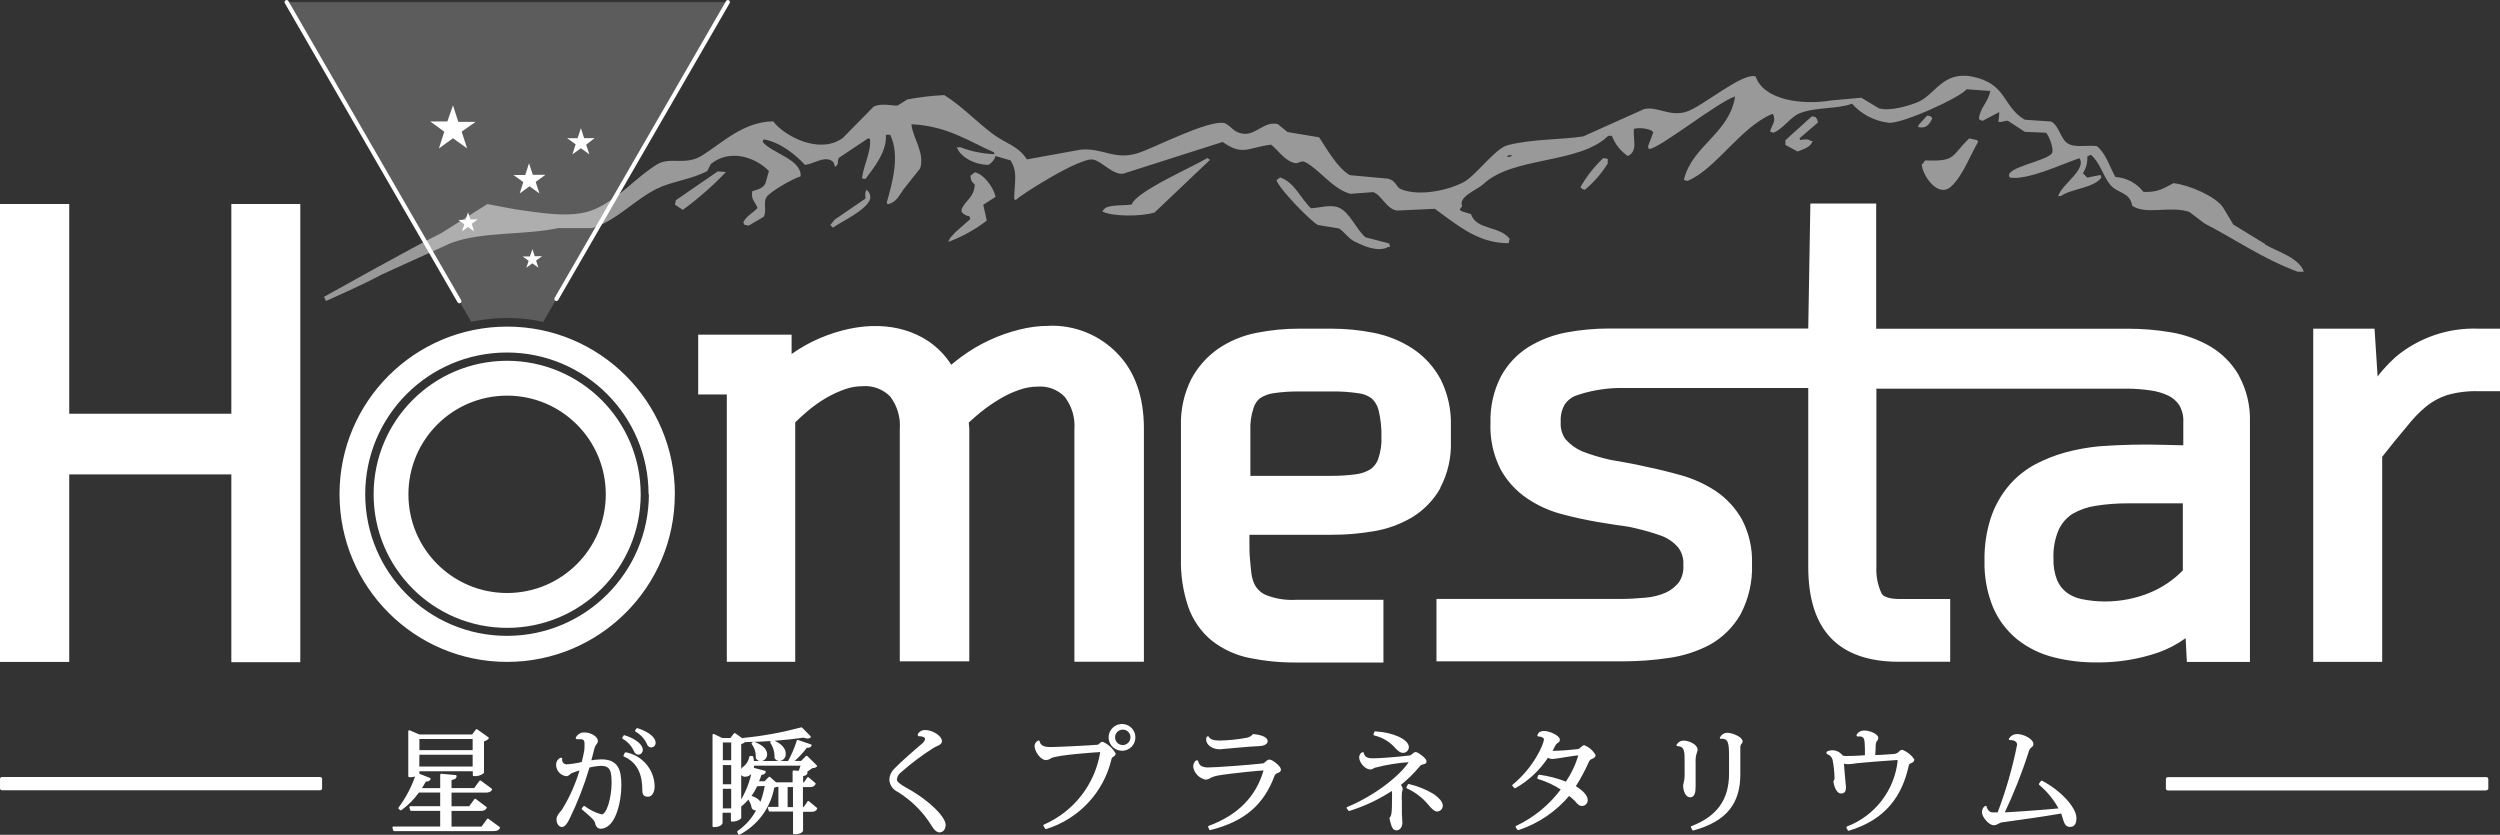 <?xml version="1.0" encoding="UTF-8"?><svg id="_レイヤー_2" xmlns="http://www.w3.org/2000/svg" width="365.81" height="122.15" xmlns:xlink="http://www.w3.org/1999/xlink" viewBox="0 0 365.81 122.15"><rect x="0" y="0" width="365.81" height="122.15" fill="#333333" stroke="none"/><defs><style>.cls-1,.cls-2,.cls-3{fill:#fff;}.cls-4{opacity:.5;}.cls-5{opacity:.2;}.cls-2{fill-rule:evenodd;}.cls-3{stroke-width:.3px;}.cls-3,.cls-6{stroke:#fff;stroke-linecap:round;stroke-linejoin:round;}.cls-7{clip-path:url(#clippath-2);}.cls-6{stroke-width:.61px;}.cls-6,.cls-8{fill:none;}.cls-9{clip-path:url(#clippath-1);}.cls-10{fill:url(#_名称未設定グラデーション_2);}.cls-11{clip-path:url(#clippath);}</style><clipPath id="clippath"><rect class="cls-8" x="41.94" y=".31" width="64.56" height="46.78"/></clipPath><clipPath id="clippath-1"><path class="cls-8" d="m41.94.31l27,46.77c1.73-.36,3.5-.54,5.27-.55,1.78,0,3.55.19,5.28.56L106.5.31H41.94Z"/></clipPath><linearGradient id="_名称未設定グラデーション_2" x1="-967.92" y1="63.69" x2="-966.73" y2="63.69" gradientTransform="translate(-2939.37 -45745.68) rotate(-90) scale(47.32)" gradientUnits="userSpaceOnUse"><stop offset="0" stop-color="#fff"/><stop offset=".3" stop-color="#fff"/><stop offset=".85" stop-color="#fff"/><stop offset="1" stop-color="#fff"/></linearGradient><clipPath id="clippath-2"><rect class="cls-8" x="47.42" y="11.09" width="289.67" height="32.98"/></clipPath></defs><g id="_レイヤー_5"><g id="acef4ba2-0522-4135-b3ed-2b67fbd9186f"><g id="b65549e1-e0fb-43f9-bda4-6dcf9b357694"><g class="cls-5"><g class="cls-11"><g class="cls-9"><rect class="cls-10" x="41.94" y=".31" width="64.56" height="46.78"/></g></g></g><g class="cls-4"><g class="cls-7"><path class="cls-2" d="m331.42,35.69l-4.63-2.83-1.55-2.58c-1.12-1.54-4.75-3.18-7.21-3.48-1.37.69-2.08,1.35-4.38,1.29-.99-1.29-2.49-2.09-4.12-2.19-.84-1.52-1.39-3.45-2.7-4.51-1.25-.21-3.16.28-4.25-.39s-1.26-2.59-2.45-3.22l-3.85-.26c-3.32-1.93-2.55-5.27-7.7-6.31-4.31-.87-5.44,2.7-7.98,3.74-1.2.49-3.97,1.38-5.67.9l-2.57-1.55-4.38.39c-4.29.74-9.93-.06-11.07-3.48-1.83-.76-7.91,4.48-10.18,5.15-2.49.75-4.25-.87-6.18-.39l-8.89,3.99c-2.89.47-7.5.36-11.07,1.29-1.83.47-4.65,4.48-6.44,5.41-2.21,1.15-6.36,2.13-9.15,1.03-.74-.3-.73-1.3-1.93-1.55l-5.54-.51c-1.77-.96-3.4-3.85-4.51-5.54l-4.63-.77-1.42-1.16c-1.93-.47-3.09,1.51-4.9,1.42-1.51-.09-1.81-1.05-2.83-1.55-2.24-.64-10.51,3.69-12.75,4.38-3.48,1.08-5.14-.82-8.37-.51l-7.86,1.42c-1.29-2.01-3.16-2.33-5.02-3.74-2.38-1.79-4.49-4.06-7.08-5.67-1.82.09-3.62.31-5.41.64l-1.42.9c-1.05,0-2.29-.37-3.48.13l-4.54,4.62c-3.51,2.51-8.66-.41-10.18-2.45-4.4.06-7.54,3.24-10.43,5.02-2.48,1.52-4.59.1-6.57,1.29-3.15,1.93-5.53,5.01-9.15,6.57-3.27,1.42-8.19.46-11.55,0l-4.12-.77-6.74,4.25c-3.35,1.59-17.17,9.33-17.17,9.33l.3.6s5.46-2.4,8.11-3.85l10.18-4.63c4.6-1.72,10.75-1.12,15.71-2.19h4.93c3.53-1.03,6.31-4.22,9.53-5.78,2.19-1.07,5.03-1.34,7.34-2.57.17-.35.34-.69.51-1.03,2.83-2.28,6.57-.96,8.5,1.03-.17.6-.34,1.2-.51,1.8-.38.77-1.1.88-1.93,1.16-.21,1.31.42,1.47.77,2.45-.69.79-1.53,1.05-2.06,2.06,0,.13.09.25.13.39l.64.13,2.19-1.29c.5-.88-.09-1.99.39-2.83.47-.84,3.96-2.79,5.02-3.09.16-2.5-4.22-3.38-5.54-5.02,0-.13.08-.26.13-.39,2.36.37,4.69,2.25,6.05,3.74,1.3-.17,2.7-1.27,3.85-.64.4.25.39.38.52.9h.07c.64-.55.2-.64.51-1.29l4.3-2.87.26.13c.2,1.81-.96,3.85-1.16,5.67l.13.13h.39c1.2-1.64,3.15-3.97,2.96-6.44h.64c1.46,3.07.3,7.04-.51,9.92l.13.26c1.32-.32,1.64-1.26,2.32-2.19l2.45-3.09c.68-2.3-1.08-4.37-1.29-6.44,5.25.23,8.52,2.56,12.11,4.12v.26c-1.69-.07-3.36-.41-4.94-1.01h-.52c.5,1.43,2.65,2.58,4.64,2.57.48-.3.85-.75,1.03-1.29l2.19.64c1.07,1.75.58,2.99.52,5.67l.25.13c.46-.61,9.47-6.35,11.34-5.92,1.31.3,2.89,2.28,4.37,2.06l14.55-4.64c2.96,2.07,3.57.85,7.08.39,1.04.8,2.02,2.39,3.48,2.7.58.13.9-.48,1.55-.13,2.16,1.17,3.99,3.91,6.57,4.63l3.35-.25c1.27.46,1.93,2.47,3.48,2.7l5.54-.26,1.93,1.42c2.31,1.65,5.02,3.64,8.89,3.61,0-.22.09-.43.13-.64-1.49-1.93-4.89-1.26-5.66-3.61l-1.29-.39-.39-.26.39-.51c-.63-1.4,2.21-2.4,3.09-3.22,4.34-4.12,14-2.89,18.29-7.08h.53c.45,1.2,1.26,2.23,2.32,2.96,1.55-.74.73-2.44.9-3.99.87-.17,1.77-.08,2.58.26l.26.26-.78,2.06c.05.13.09.26.13.39,1.36.08,10.11-6.92,12.62-7.7-.85,5.43-6.22,7.15-7.47,12.1v.13l.51.13c4.17-1.74,7.7-7.83,12.37-9.79h.13c.5,1.07-.12,1.5-.39,2.45v.16l.51.13c1.49-.71,2.45-2.29,3.74-2.83,2.35-.96,5.56-.59,7.7-1.42,1.37,1.54,3.26,2.53,5.3,2.78,1.8.32,10.68-3.74,11.46-4.89l3.48.25c-.35,1.77-1.53,2.43-1.67,4.12l.52.26,2.46-1.29c0,.47-.09.96-.13,1.42.57.13.96-.23,1.42-.13l2.45,1.6,3.09.13c.32.17,1.22,2.34.9,2.96-.62,1.21-7.27,2.13-6.18,3.6,2.57.45,7.7-2.01,10.18-2.83,1.12,1.62-2.63,3.85-3.1,5.54h.39c1.5-1.09,4.81-1.16,5.92-2.7,0-.13-.09-.25-.13-.39l-1.93.39-.64-.64c.47-.73.7-1.58.64-2.45l.51-.25c1.34,1.07,1.75,3.04,2.84,4.37,1.09,1.33,2.89,1.03,3.22,3.09,2.07,1.39,5.52-.05,8.37.9l2.19,1.67c4.62,2.39,8.43,5.12,13.65,7.08h.9c-.65-2.04-3.93-2.96-5.67-3.99m-110.89-12.79l.13-.26h.64c-.27.21-.25.2-.77.26m62.2-5.67c-.3-.36-.13-.3-.77-.39l-1.16,1.29-.13.25v.13c1.16.31,1.69-.44,2.06-1.29m-16.87.13c-.28-.4-.13-.31-.77-.39l-3.85,3.48v.69l1.79.96c.83-.34,1.93-.63,2.19-1.54h-.26c-.42-.34-.96-.24-1.54-.13,0-.08-.09-.16-.13-.25l2.7-2.32c0-.17-.09-.35-.13-.52m22.28,2.84c-2.75,2.61-1.82,3.4-6.44,3.22-.16.22-.34.43-.51.64.11,1.54,2.35,4.89,4.25,3.22,1.69-1.48,2.83-4.59,3.99-6.57l-.13-.26-1.16-.25m-122.57,9.67c-1.18.2-2.96,0-3.85.52l-.39.39v.13c1.37.72,5.61.76,7.6.13l8.11-7.7-.39-.26c-2.05,1.26-10.54,4.92-11.07,6.83m65.67-2.58c.27.29.17.25.64.39,1.32-1.1,2.45-2.4,3.35-3.85v-.67l-.64-.13c-1.32,1.24-2.45,2.67-3.35,4.25m-132.38,1.93c0,.21-.09.43-.13.64l1.16.77c2.26-1.66,4.38-3.51,6.31-5.54l-1.2-.09-6.18,4.25m43.79-4.12l-.64.52c.08.86.24.83.64,1.28-.11,1.93-1.33,2.22-1.93,3.61v.39c.29.35.7.58,1.16.64,0,.13.09.26.13.39l-2.19,1.93c-.39.5-.82.7-1.03,1.42,2.02-.75,3.91-1.8,5.62-3.11l-.52-2.32,1.81-1.16c-.32-1.39-1.67-3.3-3.09-3.61m57.21,9.53c-1.33-1.1-2.31-3.74-3.99-4.38-1.21-.45-2.72.08-3.99.13-1.51-1.42-2.36-3.77-4.51-4.51l-.52.39c.2,1.12,5.12,6.15,6.05,6.57l3.09.51c.85.54,1.29,1.42,2.32,1.93,1.03.5,3.33,1.65,4.89.77h.26c-.05-.17-.09-.35-.13-.51l-3.48-.9m-73.02-6.95c-.21.48-.17.55-.13,1.28l-4.51,3.09-.64.78.39.39c1.34-.96,4.81-2.51,5.41-4.12.16-.53-.06-1.11-.52-1.42"/></g></g><path class="cls-3" d="m71.38,119.93l1.63,1.19c-.13.23-.33.34-.8.34h-14.53l-.11-.37h6.99v-2.59h-4.4l-.11-.38h4.51v-2.3h-3.34c-.71,1-1.57,1.88-2.57,2.6l-.21-.17c1.11-1.49,1.98-3.16,2.55-4.93-.33.2-.71.29-1.1.25v-6.57l1.44.62h7.83l.58-.78,1.63,1.16c-.19.19-.44.32-.7.36v4.67c-.38.3-.86.43-1.34.38v-.71h-8.11v.41s-.06.1-.13.16l1.77.7c-.09.17-.25.28-.63.23-.24.44-.49.86-.77,1.27h3.1v-2.1l2.1.19c0,.25-.19.37-.74.45v1.45h3.54l.81-1.11,1.58,1.16c-.13.23-.35.32-.82.32h-5.11v2.3h2.8l.81-1.1,1.54,1.15c-.13.23-.34.33-.78.33h-4.37v2.59h4.62l.84-1.16Zm-2.07-11.95h-8.09v1.93h8.09v-1.93Zm-8.11,4.33h8.11v-2.02h-8.09l-.02,2.02Zm23.19-4.32c.2-.41.62-.67,1.08-.67.96,0,1.87.58,1.87,1.11,0,.3-.35.41-.53,1.13-.18.71-.31,1.26-.49,1.87.55-.1,1.1-.15,1.66-.17,2.31,0,2.79,1.34,2.79,3.67s-.83,6.18-2.89,6.18c-.39,0-.58-.29-.68-.78-.11-.49-1.02-1.19-1.93-1.99l.2-.26c.76.57,1.63.99,2.55,1.24.96,0,1.62-2.78,1.62-4.72,0-1.7-.16-2.67-1.67-2.69-.62.03-1.23.12-1.83.27-.77,2.61-1.75,5.15-2.95,7.6-.31.63-.64,1.08-.96,1.08s-.65-.34-.65-1.03c0-.39.46-.9.76-1.25,1.17-1.89,2.07-3.93,2.68-6.07-.49.13-.98.3-1.45.49-.2.1-.44.43-.69.43-.79-.1-1.38-.78-1.36-1.58.01-.34.21-.66.51-.82h.09c-.09.44.2.86.64.95.06.01.11.02.17.01.78-.05,1.56-.17,2.32-.37.13-.5.3-1.27.39-1.75.04-.36.05-.72.04-1.08,0-.51-.2-.78-.81-.78-.13,0-.27,0-.4,0h-.07Zm6.97-.26c1.82.58,2.55,1.44,2.55,1.98.02.28-.18.53-.46.57-.3,0-.45-.16-.57-.46-.35-.77-.94-1.42-1.68-1.84l.16-.25Zm.2,2.5c2.33.44,4.03,2.45,4.08,4.81,0,.84-.35,1.39-.81,1.39s-.69-.14-.69-.78c0-2.05-.53-4.08-2.76-5.08l.18-.34Zm1.68-3.54c1.82.58,2.55,1.43,2.55,2,.01.27-.19.5-.45.53-.31,0-.44-.15-.56-.45-.36-.77-.96-1.42-1.7-1.84l.16-.24Zm25.03,10.66l1.16.96c-.13.23-.31.33-.74.33h-1.33v2.89s-.14.4-1.17.4v-3.33h-3.56l-.12-.39h1.54v-3.23h-.35c-.17.07-.35.11-.53.12-.51,2.96-2.36,5.51-5.02,6.9l-.12-.3c1.24-.85,2.23-2,2.89-3.35-.09.06-.19.09-.3.09-.19,0-.36-.09-.48-.23-.08-.53-.3-1.04-.64-1.45-.31.4-.66.75-1.05,1.07l-.14-.1v1.93s-.33.41-1.21.41v-1.3h-1.52v1.63s-.1.48-1.17.48v-13.34l1.24.6h1.29l.57-.72,1.36.96-.06-.26c2.86-.28,5.69-.8,8.46-1.54l1.22,1.24c-.08.07-.19.11-.3.1-.19-.01-.38-.06-.56-.14-2.87.4-5.76.62-8.66.66h0c-.19.16-.42.27-.66.32v8.75c.97-1.53,1.63-3.24,1.93-5.02l1.66.44c-.07.2-.18.3-.58.3-.15.43-.3.85-.48,1.24h1.09l.66-.66.91.81h2.63v-1.74l.85.07c.12-.3.26-.71.37-1.06h-7.15c0,.96-.44,1.61-1.15,1.61-.29.04-.56-.17-.59-.46,0-.02,0-.05,0-.07.03-.29.2-.56.45-.71.47-.37.78-.9.88-1.49h.28c.06.24.1.48.12.73h5.22c.54-.98.99-2.01,1.32-3.08l1.88.64c-.07.16-.25.23-.62.2-.61.83-1.32,1.58-2.12,2.23h1.41l.75-.75,1.37,1.34c-.12.13-.3.16-.61.18-.36.28-.74.54-1.13.78h.35c0,.21-.16.33-.64.39v1.2h.35l.52-.76.96.81c-.13.23-.3.34-.71.34h-1.15v3.23h.32l.64-.88Zm-11.13-8.86h-1.52v2.89h1.52v-2.89Zm0,3.31h-1.52v3.11h1.52v-3.11Zm-1.52,6.64h1.52v-3.17h-1.52v3.17Zm5.08-3.54c-.27.57-.59,1.12-.96,1.64,1.06.31,1.47.79,1.53,1.2.38-.93.65-1.9.81-2.89l-1.38.05Zm-.38-6.21c1.34.48,1.78,1.14,1.78,1.67.02.45-.32.84-.77.87-.24,0-.46-.12-.59-.32,0-.09,0-.17,0-.26,0-.67-.22-1.32-.62-1.86l.19-.1Zm2.7-.27c1.36.53,1.8,1.26,1.8,1.82.07.46-.26.89-.72.96-.01,0-.03,0-.04,0-.23,0-.45-.12-.58-.32,0-.12,0-.23,0-.35-.03-.69-.25-1.36-.64-1.93l.18-.19Zm2.08,9.83h1.08v-3.23h-1.08v3.23Zm19.34-10.79c.2-.33.58-.52.96-.49.96,0,2.28.8,2.28,1.47,0,.43-.53.51-1.13.85-1.75,1.1-3.4,2.35-4.95,3.73-.31.27-.49.65-.51,1.06,0,.41.58.83,1.5,1.34,3.51,1.93,5.63,4.28,5.63,5.27,0,.54-.28.96-.78.96-.3,0-.69-.37-.96-.85-1.26-2.06-2.99-3.79-5.04-5.06-.65-.29-1.1-.91-1.16-1.63.02-.55.24-1.08.63-1.47.91-.96,2.96-2.75,4.04-3.66.3-.2.5-.51.57-.87,0-.39-.65-.56-1.07-.53v-.12Zm26.7,2.6c0-.13-.05-.16-.21-.16s-6.24.39-7.18.9c-.21.16-.45.25-.71.27-.66,0-1.51-1.17-1.51-1.93.02-.28.19-.53.45-.64h0c.2.96,1.24.96,1.81.96.96,0,5.59-.23,6.74-.33.39,0,.53-.44.79-.44.75.33,1.37.89,1.78,1.6,0,.18-.25.29-.39.39-.13.1-.21.25-.23.41-1.14,4.79-4.73,8.62-9.43,10.07l-.23-.37c4.4-1.92,7.53-5.93,8.31-10.67l.02-.07Zm3.17-3.97c1,.07,1.75.94,1.67,1.94-.07.9-.78,1.61-1.67,1.67-1,.07-1.86-.68-1.94-1.67-.07-1,.68-1.86,1.67-1.94.09,0,.18,0,.26,0m1.27,1.8c0-.71-.57-1.28-1.28-1.28-.71,0-1.28.57-1.28,1.28,0,.71.57,1.28,1.28,1.28,0,0,0,0,0,0,.7,0,1.27-.58,1.27-1.28m11.36,13.09c4.41-1.62,6.95-4.4,8.05-8.01.04-.1.06-.2.07-.3,0-.07,0-.09-.12-.09-.48,0-5.07.45-6.74.75-.36.07-.71.17-1.04.32-.21.16-.47.26-.73.28-.86-.19-1.52-.88-1.67-1.74,0-.29.11-.57.32-.78h.12c.06.34.26.65.56.83.37.16.77.23,1.16.2,1.02,0,5.85-.35,7.85-.58.39,0,.64-.57,1.01-.57s1.52.96,1.52,1.29-.23.3-.39.39c-.21.08-.39.22-.5.41-1.54,4.17-4.24,6.67-9.32,7.93l-.13-.34Zm-.16-13.07c.23.43.84.6,1.72.6,1.29-.03,2.58-.16,3.85-.39.42-.05.8-.24,1.08-.56.96.1,1.93.38,1.93.9,0,.37-.62.57-1.22.57-.9,0-5.45.46-5.63.46-1.08,0-1.85-.63-1.85-1.27,0-.11.01-.22.06-.32h.07Zm20.43,10.31c3.96-1.62,7.8-4.6,9.14-6.74.03-.03.05-.07.05-.12h-.08c-1.77.11-3.52.4-5.23.85-.2.1-.29.23-.57.23-.66,0-1.47-.96-1.47-1.6,0-.38.25-.63.39-.63.13.9,1.09.9,1.5.9,1.13,0,4.04-.25,5.28-.41.19,0,.36-.09.49-.23.16-.13.32-.28.45-.28.31,0,1.45.9,1.45,1.19s-.16.24-.43.33c-.2.04-.38.14-.51.3-.86,1.05-1.83,1.99-2.89,2.83.17.15.29.34.34.56,0,.18-.11.41-.12.64-.03.42-.03.85,0,1.27v1.72c0,.43.07.9.07,1.36s-.22.96-.75.96-.64-.87-.84-1.63c.28-.3.38-.58.38-3.18.02-.35,0-.71-.07-1.06-1.96,1.31-4.1,2.33-6.35,3.03l-.23-.3Zm4.04-11.05c2.55.12,4.77,1.16,4.77,2.15,0,.38-.31.69-.69.69-.01,0-.03,0-.04,0-.23,0-.49-.12-.96-.61-.83-.97-1.94-1.64-3.19-1.93l.12-.31Zm4.9,7.7c1.28.29,2.5.79,3.61,1.47.72.5,1.22,1.08,1.22,1.51.03.38-.26.71-.64.74-.02,0-.05,0-.07,0-.28,0-.71-.41-1.11-.9-.86-1.05-1.96-1.9-3.2-2.46l.18-.36Zm15.3.06c3.13-2.55,4.63-6.03,4.63-6.74,0-.43-.64-.58-.96-.58.12-.36.37-.5.85-.5.74,0,2.15.64,2.15,1.15,0,.19-.17.28-.33.38-.19.16-.33.36-.43.58-.12.28-.26.54-.42.8.15.01.31.01.46,0,.55,0,2.4-.12,3.36-.25.23,0,.45-.09.6-.26.13-.12.37-.32.46-.32.64.26,1.17.72,1.52,1.31,0,.22-.16.28-.39.39-.22.07-.41.22-.53.42-.57,1.31-1.25,2.57-2.02,3.77.66.43,1.79,1.16,1.79,2,0,.38-.3.7-.68.7-.02,0-.03,0-.05,0-.39,0-.67-.45-.96-.75-.28-.27-.58-.53-.9-.77-1.96,2.35-4.53,4.1-7.43,5.06l-.23-.34c2.64-1.25,4.93-3.14,6.67-5.5-1.08-.72-2.26-1.27-3.5-1.64l.13-.33c1.36.18,2.69.53,3.97,1.04.85-1.25,1.5-2.62,1.93-4.07,0-.07,0-.1-.12-.1-.61,0-3.43.53-3.85.53-.25-.01-.49-.09-.7-.23-1.2,1.86-2.84,3.41-4.77,4.51l-.23-.27Zm24.07-5.95c.19-.31.53-.49.9-.46.59,0,1.85.48,1.85,1.19-.03.19-.09.38-.16.56-.11.43-.16.87-.13,1.31v3.51c0,.9-.15,1.43-.66,1.43s-.87-.81-.87-1.6c.13-.48.21-.97.22-1.47v-2.01c0-1.52,0-2.33-1.19-2.42l.06-.05Zm6.31-1.02c.17-.35.52-.57.9-.59.75,0,2.13.6,2.13,1.12,0,.16-.17.26-.23.39-.07.13-.1.28-.11.43v4c0,4.15-1.93,6.74-6.74,8.06l-.2-.35c3.79-1.45,5.59-3.96,5.59-7.83v-2.5c0-1.93-.1-2.81-1.32-2.74h-.03Zm19.99-.39c.2-.34.57-.54.96-.53.77,0,1.93.46,1.93.96,0,.2-.16.3-.25.44-.08.19-.13.39-.13.6,0,.43-.05,1.23-.08,1.59.96,0,2.07-.1,2.66-.14.32.01.64-.07.91-.25.2-.18.35-.38.53-.38.66.26,1.23.71,1.63,1.3,0,.2-.18.29-.43.39-.18.06-.32.21-.37.39-.96,4.46-3.34,7.86-8.66,9.47l-.18-.34c4.13-1.58,7.03-5.34,7.5-9.73v-.12s-.09-.16-.26-.16c-1.42.09-4.74.34-5.84.46-.43.08-.87.13-1.31.15-.26,0-.51-.05-.75-.13,0,.58.3,3.61.3,3.68,0,.48-.14.74-.58.74s-.83-.72-.96-1.61c.14-.2.19-.44.16-.67-.02-.8-.11-1.6-.26-2.39-.07-.51-.43-.93-.91-1.08v-.12c.25-.11.52-.17.8-.16.54.04,1.03.32,1.33.76.14.04.27.06.41.08.35,0,1.84,0,3.08-.13.02-.71,0-1.41-.05-2.12-.07-.46-.16-1.02-1.16-.9v-.05Zm26.95,6.81c2.67,1.39,4.93,3.85,4.93,5.31,0,.69-.18,1.16-.78,1.16s-.72-.48-.96-1.24c-.06-.21-.14-.49-.24-.74-2.6.46-6.69,1.02-8.76,1.31-.56.08-.71.42-1.21.42-.65,0-1.57-1.17-1.57-1.73,0-.27.12-.69.39-.8.07.37.29.68.62.87.16.07.33.09.5.08h.74c1.24-3.26,2.21-6.61,2.89-10.03,0-.81-.96-.87-1.21-.85h0c.23-.37.64-.59,1.08-.58.85,0,2.22.67,2.22,1.34,0,.2-.23.35-.37.45-.14.16-.25.35-.3.56-.99,3.12-2.2,6.16-3.61,9.12,1.61-.07,5.78-.36,8.33-.61-.72-1.41-1.73-2.66-2.95-3.68l.26-.36Zm18.48-.41h46.62v1.44h-46.67l.05-1.44Zm46.72,1.44v-1.44c0-.06-.05-.11-.11-.11h-46.66c-.06,0-.11.05-.11.11v1.44c0,.05.05.1.11.1h46.61c.05,0,.1-.04.11-.1m-46.62-1.35h46.42v1.24h-46.42v-1.24ZM.25,115.39h46.62v-1.44H.25v1.44Zm46.73,0v-1.44c0-.06-.05-.11-.11-.11H.26c-.06,0-.11.05-.11.11H.15v1.44c0,.05.05.1.11.1h46.61c.05,0,.1-.04.11-.1M.35,114.04h46.42v1.24H.35v-1.24Z"/><path class="cls-1" d="m33.85,29.85h10.09v67.05h-10.09v-27.48H10.13v27.44H0V29.85h10.13v30.69h23.72v-30.69Zm176.9,41.59c-.99,1.74-2.4,3.2-4.11,4.25-1.73,1.02-3.64,1.72-5.62,2.04-2.04.35-4.12.53-6.19.52h-12.01v.96c0,.91,0,1.76.08,2.57s.12,1.45.21,2.11c.06.51.2,1,.39,1.47.34.74.93,1.34,1.67,1.68,1.45.58,3.02.83,4.58.72h12.68v9.18h-12.68c-2.3.02-4.61-.2-6.86-.65-2.02-.4-3.91-1.26-5.54-2.52-1.59-1.3-2.8-3.02-3.48-4.97-.78-2.32-1.14-4.76-1.07-7.21v-19.27c-.07-2.35.44-4.68,1.48-6.79.94-1.8,2.31-3.34,3.98-4.51,1.69-1.15,3.6-1.93,5.6-2.32,2.08-.41,4.19-.62,6.31-.61h4.62c2.09,0,4.18.2,6.24.61,2.02.4,3.95,1.18,5.68,2.31,1.72,1.14,3.13,2.69,4.1,4.51,1.05,2.11,1.56,4.44,1.49,6.79v2.27c.08,2.37-.45,4.71-1.56,6.81m-9.02-11.36c-.15-.65-.49-1.23-.96-1.69-.56-.43-1.22-.71-1.93-.79-1.32-.2-2.65-.29-3.98-.27h-4.81c-1.2-.01-2.41.07-3.6.24-.73.09-1.44.34-2.06.74-.45.37-.79.86-.95,1.42-.36,1.07-.52,2.19-.47,3.32v6.63h11.86c1.22,0,2.43-.07,3.64-.24.74-.09,1.46-.35,2.1-.74.5-.37.88-.87,1.09-1.45.37-1.05.54-2.17.49-3.28.03-1.3-.11-2.59-.41-3.85m125.88-5.1c1.12,2.06,1.68,4.39,1.61,6.74v35.15h-9.23l-.18-3.48c-1.24.9-2.61,1.61-4.06,2.12-2.86.97-5.86,1.45-8.89,1.43-2.14.02-4.27-.23-6.34-.75-1.95-.48-3.77-1.37-5.34-2.61-1.56-1.27-2.79-2.9-3.57-4.75-.87-2.16-1.29-4.47-1.23-6.8-.04-2.09.27-4.18.9-6.18.56-1.7,1.43-3.29,2.57-4.67,1.07-1.29,2.38-2.36,3.85-3.17,1.43-.77,2.95-1.37,4.51-1.8,1.63-.44,3.3-.74,4.98-.9,3.28-.24,6.56-.31,9.85-.2l2.43.06v-3.39c.05-.85-.15-1.7-.57-2.45-.39-.6-.94-1.08-1.58-1.41-.85-.4-1.75-.67-2.69-.79-1.12-.16-2.25-.25-3.39-.25h-36.68v26.04c-.07,1.36.19,2.72.77,3.95.28.5,1.26.79,2.68.79h7.35v9.18h-7.54c-4.4,0-7.75-1.18-9.95-3.51-2.2-2.33-3.28-5.78-3.28-10.41v-26.14h-27.77c-2.16.05-4.29.43-6.32,1.15-.62.26-1.16.69-1.54,1.25-.44.78-.65,1.67-.59,2.57-.07.9.18,1.8.7,2.53.68.77,1.52,1.38,2.45,1.78,1.33.51,2.7.92,4.09,1.23l2.42.43c.9.15,1.83.35,2.73.56,1.7.35,3.48.78,5.21,1.27,1.8.5,3.52,1.28,5.08,2.31,1.59,1.07,2.91,2.5,3.85,4.18,1.03,2,1.54,4.23,1.46,6.48.1,2.56-.48,5.1-1.67,7.37-1.07,1.88-2.64,3.43-4.53,4.48-1.9.99-3.97,1.65-6.09,1.93-2.19.32-4.41.48-6.62.48h-27.26v-9.13h26.88c1.16,0,2.38-.06,3.65-.18,1.04-.08,2.06-.33,3.01-.74.75-.34,1.41-.86,1.93-1.51.49-.74.72-1.63.65-2.52.07-.92-.19-1.83-.74-2.57-.64-.75-1.46-1.33-2.38-1.69-.64-.23-1.3-.44-1.93-.63s-1.48-.39-2.31-.59c-.83-.2-1.57-.26-2.42-.39-.85-.13-1.75-.27-2.63-.42-1.81-.31-3.62-.7-5.37-1.17-1.83-.48-3.57-1.27-5.13-2.34-1.6-1.09-2.92-2.55-3.85-4.25-1.05-2.09-1.55-4.4-1.46-6.74-.07-2.34.44-4.65,1.49-6.74.95-1.79,2.36-3.31,4.08-4.39,1.71-1.04,3.6-1.77,5.57-2.13,2.04-.38,4.11-.57,6.18-.57h29.18l.31-18.29h9.63v18.32h36.89c2.08,0,4.16.17,6.21.52,2.01.33,3.95,1.02,5.72,2.03,1.77,1.03,3.23,2.51,4.25,4.28m-8.18,18.72h-8.07c-1.57,0-3.14.11-4.69.36-1.19.17-2.33.57-3.37,1.16-.87.55-1.57,1.34-2.02,2.27-.59,1.35-.86,2.81-.8,4.27-.04,1.09.14,2.18.54,3.2.3.71.79,1.33,1.4,1.8.66.48,1.43.81,2.23.96,1.11.23,2.24.34,3.37.34,2.26,0,4.5-.43,6.58-1.29,1.81-.75,3.45-1.86,4.81-3.26v-9.81Zm43.2-25.56c-4.42-.16-8.73,1.33-12.12,4.17-.64.59-1.25,1.21-1.83,1.87-.26.3-.52.61-.77.96l-.45-7h-8.97v48.76h10.09v-30.01c1.23-1.57,2.37-2.97,3.44-4.23.5-.64,1.01-1.23,1.5-1.75.46-.48.94-.93,1.45-1.35.91-.75,1.95-1.32,3.07-1.69,1.49-.43,3.04-.62,4.59-.58h3.2v-9.15h-3.2Zm-209.16-.41c-1.45,0-2.9.19-4.31.55-1.49.37-2.95.88-4.34,1.53-1.46.67-2.84,1.49-4.13,2.44-.52.38-1.01.77-1.49,1.17-.9-1.42-2.1-2.63-3.51-3.55-4.07-2.64-9.76-2.89-15.81-.3-1.42.62-2.78,1.38-4.04,2.28v-2.83h-13.67v8.75h4.19v39.12h10.01v-35.04c.52-.52,1.11-1.05,1.74-1.59.84-.72,1.74-1.36,2.69-1.93.9-.53,1.85-.97,2.83-1.32.82-.29,1.68-.44,2.55-.45,1.51-.13,3,.42,4.07,1.49,1.04,1.36,1.55,3.05,1.42,4.76v34.01h10.17v-34.05l-.08-.89c.54-.5,1.13-1.01,1.76-1.53.88-.71,1.82-1.35,2.79-1.93.91-.55,1.88-1,2.89-1.34.84-.3,1.72-.45,2.61-.46,1.49-.12,2.95.42,3.99,1.49,1.04,1.36,1.55,3.05,1.42,4.76v34.01h10.17v-34.12c0-4.6-1.28-8.29-3.85-10.96-2.63-2.74-6.3-4.23-10.1-4.08m-59.68,24.66c0,10.79-8.75,19.54-19.54,19.54s-19.54-8.75-19.54-19.54,8.75-19.54,19.54-19.54c10.79.02,19.53,8.76,19.54,19.54m-5.11,0c0-7.97-6.46-14.44-14.44-14.44s-14.44,6.46-14.44,14.44,6.46,14.44,14.44,14.44,14.44-6.46,14.44-14.44h0m10.1,0c0,13.55-10.99,24.52-24.54,24.52-13.55,0-24.52-10.99-24.52-24.54,0-13.55,10.99-24.52,24.54-24.52h0c13.55,0,24.53,10.98,24.53,24.53h0m-3.85,0c0-11.45-9.27-20.73-20.72-20.74-11.45,0-20.73,9.27-20.74,20.72,0,11.45,9.27,20.73,20.72,20.74.02,0,.04,0,.06,0,11.44-.02,20.7-9.28,20.73-20.72"/><path class="cls-1" d="m66.28,15.41l.78,2.42h2.54l-2.05,1.43.8,2.45-2.07-1.48-2.06,1.5.79-2.46-2.06-1.5h2.51l.82-2.35Zm10.59,10.2h-1.73l1.43,1.04-.52,1.65,1.43-1.04,1.45,1.04-.55-1.68,1.43-1.04h-1.85l-.55-1.69-.56,1.73Zm-8.76,6.57h-1.05l.88.64-.34,1.03.89-.64.88.64-.34-1.11.88-.64h-1.08l-.34-1.04-.38,1.12Zm9.42,5.35h-1.05l.88.64-.35,1,.89-.64.88.64-.34-1.04.88-.64h-1.08l-.33-1.03-.38,1.07Zm6.99-17.31h-1.54l1.25.9-.48,1.47,1.25-.9,1.24.9-.47-1.42,1.24-.96h-1.54l-.47-1.46-.48,1.46Z"/><line class="cls-6" x1="81.42" y1="43.74" x2="106.5" y2=".31"/><line class="cls-6" x1="41.94" y1=".31" x2="67.21" y2="44.07"/></g></g></g></svg>